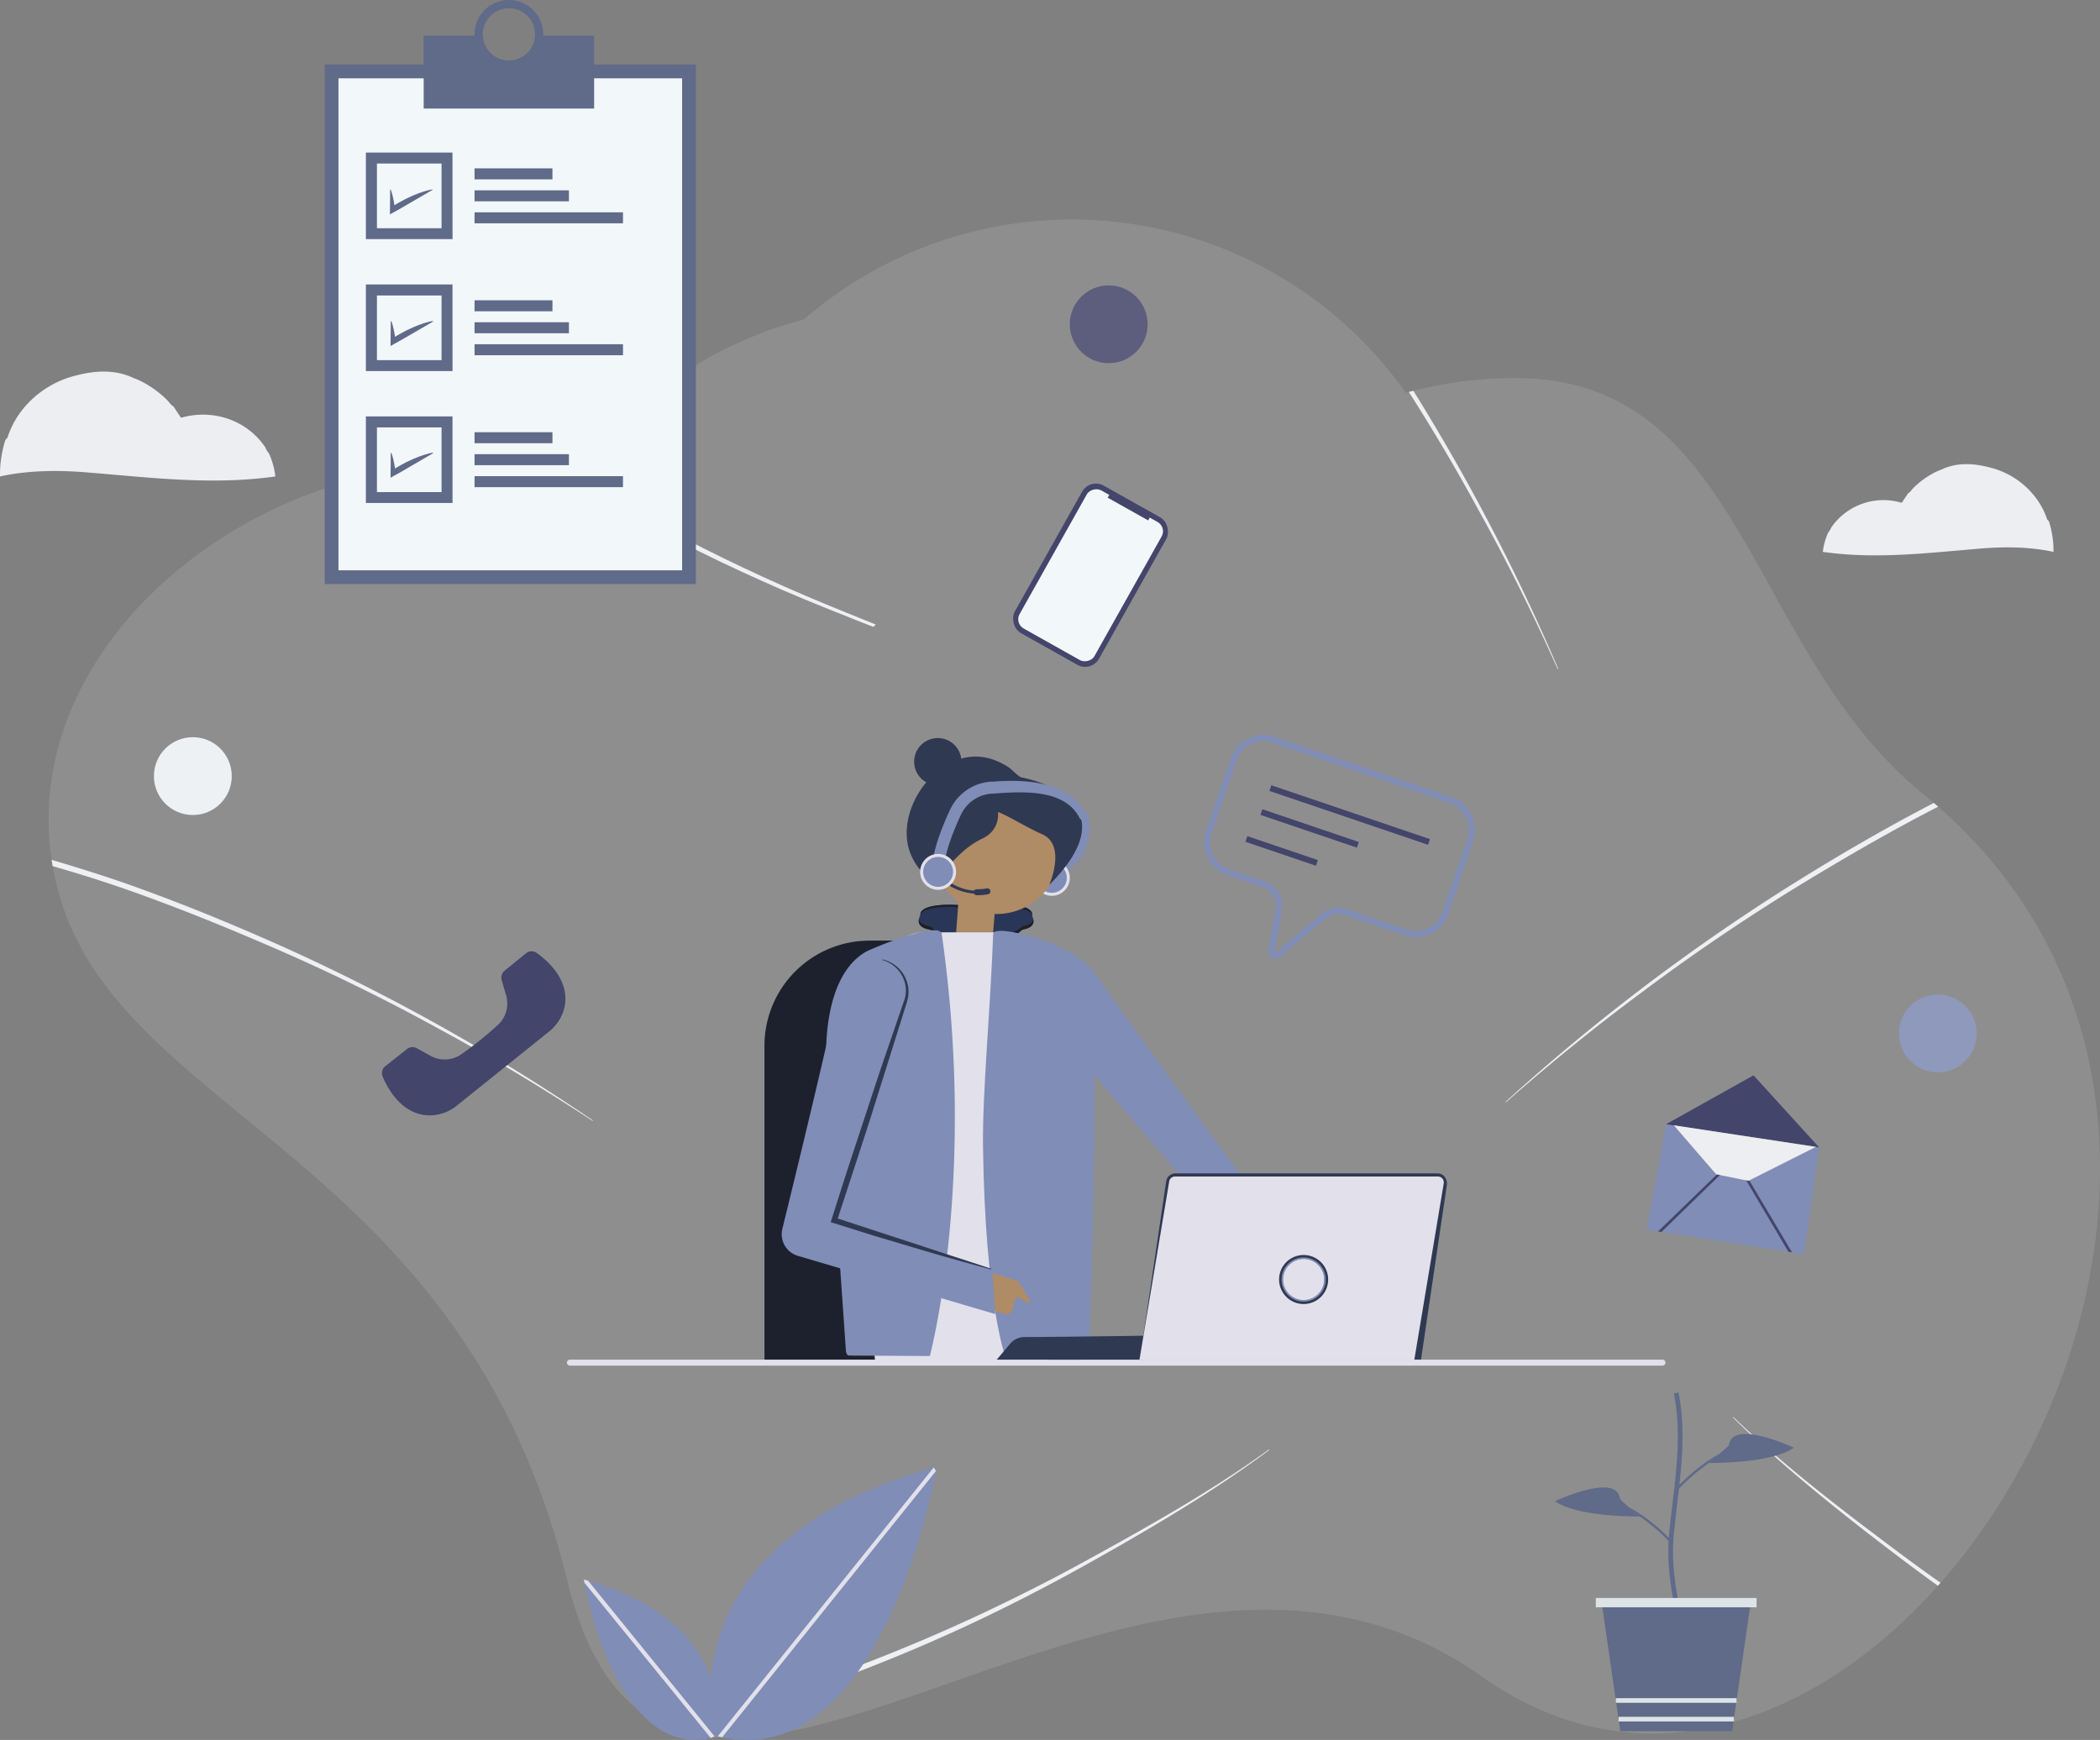 <svg xmlns="http://www.w3.org/2000/svg" viewBox="0 0 964.2 799.1"><rect x="0" y="0" width="964.2" height="799.1" fill="#808080" stroke="none"/><defs><style>.cls-1{fill:#44456b;}.cls-2{fill:#808db6;}.cls-3{fill:#f2f7f9;}.cls-4{fill:#f3f5f8;}.cls-5{opacity:0.17;}.cls-6{fill:#d3d7dd;}.cls-7{fill:#606a89;}.cls-8{fill:none;stroke:#606a89;stroke-miterlimit:10;stroke-width:1.37px;}.cls-9{fill:#dde3e7;}.cls-10{fill:#e2e0eb;}.cls-11{fill:#edeef2;}.cls-12{fill:#303952;}.cls-13{fill:#1c212d;}.cls-14{fill:#2a3657;}.cls-15{fill:#1f1f26;}.cls-16{fill:#af8b66;}</style></defs><title>Asset 26c-us</title><g id="Layer_2" data-name="Layer 2"><g id="Layer_1-2" data-name="Layer 1"><circle class="cls-1" cx="509.06" cy="148.93" r="17.87"></circle><circle class="cls-2" cx="889.74" cy="474.63" r="17.87"></circle><circle class="cls-3" cx="88.54" cy="356.44" r="17.87"></circle><path class="cls-4" d="M887.9,368.77c-23.25,12.07-45.9,25.31-68.07,39.29a935.48,935.48,0,0,0-128.59,98l.18.19c20.27-17.8,41.19-34.85,62.87-50.85,21.53-16.19,43.84-31.33,66.68-45.58,22.54-13.87,45.42-27.28,68.93-39.33Z"></path><path class="cls-4" d="M648.94,179.49A936.92,936.92,0,0,1,715.47,307.2l-.26.11c-11-24.63-22.91-48.84-36-72.42q-15.19-28-32.35-54.87Z"></path><path class="cls-4" d="M889.78,728.28a3.33,3.33,0,0,1-.27-.19c-11-7.86-21.71-16.09-32.41-24.32C835.83,687.15,814.87,670,795.68,651l.19-.19c19.43,18.7,40.61,35.51,62.1,51.78,10.76,8.14,21.52,16.27,32.56,24l.44.3Z"></path><path class="cls-4" d="M23.7,394.91c10.88,3.2,21.7,6.6,32.43,10.27,25.48,8.92,50.46,19.16,75.08,30.21a936.74,936.74,0,0,1,141,79.17l-.15.22c-22.55-14.8-45.64-28.78-69.33-41.6q-35.39-19.54-72.4-35.84c-24.65-10.76-49.61-21-75-29.79C45,404,34.61,400.82,24.15,397.76Z"></path><path class="cls-4" d="M400.91,287.88,396.1,286c-12-4.75-24.08-9.52-36-14.69l-1.53-.66Q340,262.6,321.81,253.62c-21.14-10.36-41.7-21.88-61.79-34.16l4-.47q28.72,17.56,58.78,32.72,18.06,9.11,36.57,17.32l1.39.62c11.85,5.28,23.88,10.14,35.92,15l5.47,2.2Z"></path><path class="cls-4" d="M310.47,794.42q9.15-2.47,18.28-5,9.75-2.74,19.5-5.65c6.46-2,12.88-4.21,19.27-6.39a779,779,0,0,0,75.28-30.21q18.39-8.53,36.35-18c12-6.25,23.75-12.9,35.47-19.58,23.39-13.48,46.53-27.53,68.18-43.67l-.16-.23c-21.85,15.83-45.16,29.51-68.71,42.64-11.79,6.56-23.58,13.11-35.59,19.24s-24.13,12.05-36.42,17.63Q405.07,761.92,366.7,775q-9.59,3.26-19.21,6.32-9.71,2.84-19.45,5.57c-7.3,2-14.61,4-21.92,6Z"></path><g class="cls-5"><path class="cls-6" d="M883,364.67c-80.55-65.51-82-190-185.81-191a187.82,187.82,0,0,0-51.75,6.74A187.6,187.6,0,0,0,369.1,146.73a187.83,187.83,0,0,0-106,73.54,187.82,187.82,0,0,0-51.75-6.74c-103.82.95-208.85,89.75-185.81,191,24.71,108.59,186.23,122.33,235,321.6,46.73,191,256.16-72.08,420.12,44C858.63,896.11,1089.16,532.35,883,364.67Z"></path></g><path class="cls-7" d="M768.57,736.25c-2.42-12.1-3.13-22.71-2.16-32.41.43-4.29,1-8.65,1.46-12.86,2-16.75,4.09-34.07.7-51l2.1-.42c3.46,17.29,1.36,34.78-.67,51.69-.5,4.2-1,8.55-1.45,12.82-.95,9.49-.25,19.89,2.12,31.78Z"></path><path class="cls-7" d="M784.6,671.85h.17A87.48,87.48,0,0,0,770,684.67l-.81-.71c.12-.13,9.31-10.48,20.49-16.32C787.24,669.74,784.6,671.85,784.6,671.85Z"></path><path class="cls-7" d="M823.65,664.9c-10.21,7.15-36.49,7-38.88,7h-.17s9.18-7.77,9.24-8.18C795.29,651.52,823.65,664.9,823.65,664.9Z"></path><path class="cls-7" d="M753,696.46h-.17c-2.39,0-28.67.19-38.88-7,0,0,28.35-13.37,29.81-1.23.06.42,2,2.19,4.14,4C750.39,694.35,753,696.46,753,696.46Z"></path><path class="cls-7" d="M768.42,708.57l-.81.71a87.48,87.48,0,0,0-14.74-12.82H753s-2.64-2.11-5.1-4.2C759.11,698.08,768.3,708.44,768.42,708.57Z"></path><path class="cls-8" d="M755.83,697.89"></path><polygon class="cls-7" points="743.94 795.07 795.29 795.07 803.85 735.87 735.38 735.87 743.94 795.07"></polygon><rect class="cls-9" x="741.91" y="779.91" width="55.42" height="2.14"></rect><rect class="cls-9" x="732.71" y="733.9" width="73.82" height="4.28"></rect><rect class="cls-9" x="743.14" y="788.47" width="52.96" height="2.14"></rect><rect class="cls-7" x="149.09" y="29.66" width="170.41" height="238.57"></rect><rect class="cls-3" x="121.32" y="70.06" width="225.95" height="157.79" transform="translate(85.34 383.24) rotate(-90)"></rect><path class="cls-7" d="M272.79,16.41V49.86H194.53V16.41h27.15a12,12,0,0,0,24,0Z"></path><path class="cls-7" d="M233.66,0a15.78,15.78,0,0,0-15.78,15.78c0,.21,0,.42,0,.63a15.78,15.78,0,0,0,31.53,0c0-.21,0-.42,0-.63A15.78,15.78,0,0,0,233.66,0Zm0,27.77a12,12,0,0,1-12-11.36c0-.21,0-.42,0-.63a12,12,0,0,1,24,0c0,.21,0,.42,0,.63A12,12,0,0,1,233.66,27.77Z"></path><path class="cls-7" d="M207.78,109.82H168V70.06h39.76Zm-34.71-5h29.66V75.11H173.07Z"></path><path class="cls-7" d="M207.78,170.41H168V130.65h39.76Zm-34.71-5h29.66V135.7H173.07Z"></path><path class="cls-7" d="M207.78,231H168V191.24h39.76Zm-34.71-5h29.66V196.29H173.07Z"></path><rect class="cls-7" x="217.88" y="97.51" width="68.16" height="5.05"></rect><rect class="cls-7" x="217.88" y="87.41" width="43.34" height="5.05"></rect><rect class="cls-7" x="217.88" y="77.32" width="35.77" height="5.05"></rect><rect class="cls-7" x="217.88" y="158.1" width="68.16" height="5.05"></rect><rect class="cls-7" x="217.88" y="148" width="43.34" height="5.05"></rect><rect class="cls-7" x="217.88" y="137.91" width="35.77" height="5.05"></rect><rect class="cls-7" x="217.88" y="218.69" width="68.16" height="5.05"></rect><rect class="cls-7" x="217.88" y="208.59" width="43.34" height="5.05"></rect><rect class="cls-7" x="217.88" y="198.5" width="35.77" height="5.05"></rect><path class="cls-7" d="M198.63,87.21,189,92.78l-4.78,2.79-2.79,1.57-.8.44-1.25.7-.34.21v-.4l.1-11h.28a26.05,26.05,0,0,1,.82,2.75c.22.92.43,1.83.58,2.75.11.56.19,1.11.27,1.68l1.77-1.07c1.64-.87,3.23-1.8,4.92-2.54.84-.4,1.68-.8,2.54-1.14s1.72-.71,2.61-1A33.92,33.92,0,0,1,198.49,87Z"></path><path class="cls-7" d="M198.86,147.68l-9.58,5.57L184.5,156l-2.79,1.57-.8.44-1.25.7-.34.21v-.4l.1-11h.28a26.05,26.05,0,0,1,.82,2.75c.22.92.43,1.83.58,2.75.11.56.19,1.11.27,1.68l1.77-1.07c1.64-.87,3.23-1.8,4.92-2.54.84-.4,1.68-.8,2.54-1.14s1.72-.71,2.61-1a33.92,33.92,0,0,1,5.51-1.54Z"></path><path class="cls-7" d="M198.86,208.15l-9.58,5.57-4.78,2.79-2.79,1.57-.8.44-1.25.7-.34.21V219l.1-11h.28a26.05,26.05,0,0,1,.82,2.75c.22.92.43,1.83.58,2.75.11.56.19,1.11.27,1.68l1.77-1.07c1.64-.87,3.23-1.8,4.92-2.54.84-.4,1.68-.8,2.54-1.14s1.72-.71,2.61-1a33.92,33.92,0,0,1,5.51-1.54Z"></path><path class="cls-2" d="M430.15,673.52s-.13.73-.39,2.06c-3.31,17.26-28.88,136.81-98.18,122.3-.67-.15-1.35-.3-2-.47s-1.12-.28-1.7-.43c0,0-24.52-87.51,100.84-123v0Z"></path><path class="cls-2" d="M328.06,797.43v0c-.07.26-.11.41-.11.41-.54.15-1.09.28-1.61.39l0,0c-40.72,9.17-55.9-60.32-58-71.32-.19-1-.28-1.46-.28-1.46l2,.56,0,0C338.26,746,329.24,792.47,328.06,797.43Z"></path><path class="cls-10" d="M429.75,675.58l-98.18,122.3c-.67-.15-1.35-.3-2-.47l99.13-123.46Z"></path><path class="cls-10" d="M328.06,797.43v0l-1.72.8,0,0-58-71.32c-.19-1-.28-1.46-.28-1.46l2,.56,0,0Z"></path><path class="cls-11" d="M126.43,218.81a35.53,35.53,0,0,0-2.93-10.54,12.79,12.79,0,0,1-1.76-2.93c-8.78-12.88-24.58-17.56-38.63-13.46l-3.51-5.27c-1.17-.59-1.76-1.76-2.93-2.93a46.87,46.87,0,0,0-12.29-8.78c-1.17-.59-2.93-1.17-4.1-1.76-8.19-3.51-17-2.93-25.75-.59-14,3.51-26.34,14-31,28.1,0,.59-1.17,1.17-1.17,1.76A52.88,52.88,0,0,0,0,218.81c13.46-2.93,27.51-2.93,41-1.76,28.68,2.34,56.78,5.85,85.46,1.76Z"></path><path class="cls-11" d="M836.93,253.47a29.74,29.74,0,0,1,2.45-8.82,10.71,10.71,0,0,0,1.47-2.45,29.07,29.07,0,0,1,32.33-11.27l2.94-4.41c1-.49,1.47-1.47,2.45-2.45a39.23,39.23,0,0,1,10.29-7.35c1-.49,2.45-1,3.43-1.47,6.86-2.94,14.21-2.45,21.56-.49,11.76,2.94,22,11.76,26,23.52,0,.49,1,1,1,1.47a44.26,44.26,0,0,1,2,13.72c-11.27-2.45-23-2.45-34.29-1.47-24,2-47.52,4.9-71.53,1.47Z"></path><rect class="cls-1" x="478.57" y="225.33" width="44.34" height="77.68" rx="7.32" ry="7.32" transform="translate(193.4 -211.3) rotate(29.31)"></rect><rect class="cls-3" x="464.36" y="244.46" width="72.75" height="39.42" rx="4.86" ry="4.86" transform="translate(25.27 571.51) rotate(-60.69)"></rect><rect class="cls-1" x="517.12" y="221.82" width="2.96" height="21.31" transform="translate(62.02 570.9) rotate(-60.69)"></rect><line class="cls-12" x1="473.33" y1="606.56" x2="474.89" y2="606.56"></line><path class="cls-13" d="M399.29,432h49.13a48.27,48.27,0,0,1,48.27,48.27V625.8a0,0,0,0,1,0,0H351a0,0,0,0,1,0,0V480.3A48.27,48.27,0,0,1,399.29,432Z"></path><path class="cls-2" d="M497.81,371.81a2.72,2.72,0,0,0-2-.11,2.78,2.78,0,0,0-1.76,3.46c0,.11,3.75,12-6.4,19.64a2.75,2.75,0,0,0,3.31,4.38c9.5-7.19,10.06-17.84,8.81-23.84-.05-.23-.1-.45-.15-.67a.1.1,0,0,1,0-.07Z"></path><circle class="cls-10" cx="482.95" cy="403.17" r="8.25"></circle><circle class="cls-2" cx="482.95" cy="403.17" r="6.87"></circle><path class="cls-14" d="M467.59,428.14c-2.28,1.75-11.5,0-11.5,0H440.22s-9.22,1.75-11.5,0c-4.73-3.64-6.43-6.29-6.2-8.2.63-5.23,15.82-4.84,23-3.69a19.75,19.75,0,0,0,6.26,0c6.5-1.05,19.57-1.46,21.84,2.62C474.67,420.79,473.3,423.75,467.59,428.14Z"></path><path class="cls-15" d="M473.59,418.85c.16.34.49.84.34,1.23-2.12-4.17-16-3.91-22.5-2.85a19.7,19.7,0,0,1-6.26,0c-6.65-1.07-20.29-1.48-22.64,2.7.63-5.23,15.82-4.84,23-3.69a19.75,19.75,0,0,0,6.26,0C458.25,415.19,471.32,414.78,473.59,418.85Z"></path><path class="cls-14" d="M422.5,420.52s-3.32,5.12,4.63,6.33"></path><path class="cls-14" d="M473.78,420.41s3.32,5.12-4.63,6.33"></path><path class="cls-15" d="M428.73,426.75c-.57-.44-1.1-.87-1.59-1.28h0c-3.64-.56-4.92-1.93-5.23-3.25-.34,1.61.09,4,5.23,4.81h0c.49.41,1,.84,1.59,1.28,1.77,1.36,6.41.89,9,.48C437.71,428.8,430.5,428.11,428.73,426.75Z"></path><path class="cls-15" d="M474.48,422.22c-.31,1.3-1.55,2.64-5,3.21-.54.46-1.12.94-1.77,1.43a12,12,0,0,1-5.1,1.73c2.44.39,3.28,1.23,5.1-.17.64-.5,1.23-1,1.77-1.43C474.4,426.18,474.81,423.81,474.48,422.22Z"></path><path class="cls-16" d="M403.15,619.54h77L489,492.32c2.29-32.88-11.09-62-30.1-62H424.39c-19,0-32.39,29.08-30.1,62Z"></path><path class="cls-10" d="M403.15,625.8c-.78,0-1.43-.88-1.51-2l-8.86-129.87c-1.31-19.27,2.46-38.31,10.09-50.94,5.78-9.56,13.42-14.82,21.52-14.82H459c8.1,0,15.74,5.26,21.52,14.82,7.63,12.63,11.4,31.67,10.09,50.94L481.7,623.76c-.08,1.16-.73,2-1.51,2Z"></path><circle class="cls-16" cx="457.51" cy="390.53" r="29.25"></circle><path class="cls-16" d="M456.68,419.78,440,413.09c0,3.34-1,15-1,15H456Z"></path><path class="cls-12" d="M458.22,372.94s1.31,8.18-7.29,12.26c-14.7,7-16.86,20.35-26.84,15.36-2.46-1.23-4.43-5-5.51-7.28-8.43-18.07,7.72-44.22,27.72-45.75a24.5,24.5,0,0,1,10.76,1.73,34.42,34.42,0,0,1,6.1,3.17c1.53,1,4.44,4.39,6.06,4.67,0,0,52.65,9.2,12.54,49.31,0,0,8.07-18.35-3.31-23.29C471.59,380.15,462.34,374.31,458.22,372.94Z"></path><circle class="cls-12" cx="430.58" cy="349.82" r="10.86"></circle><path class="cls-2" d="M498.72,443.45c-5.78-9.36-42.53-19.81-42.72-14.52-1.22,34.69-5,72.79-4.65,97.92,1,70.68,10.12,95.92,10.12,95.92l37-.21c.78,0,1.43-.87,1.51-2C499.95,620.57,506.35,455.82,498.72,443.45Z"></path><path class="cls-2" d="M390,443.7a27,27,0,0,1,7.39-6.48c2.86-1.68,34.12-14.57,35-8.28,16.22,113-5.47,193.84-5.47,193.84l-37-.21c-.78,0-1.43-.87-1.51-2l-8.86-127.22C378.54,478.6,379.72,456.5,390,443.7Z"></path><circle class="cls-16" cx="430.2" cy="401.08" r="4.15"></circle><path class="cls-2" d="M430.73,403.17a2.75,2.75,0,0,1-2.74-2.59c-.47-8.12,4.21-20.09,8.22-28.7A22.4,22.4,0,0,1,454.87,359l.67,0c13.62-1,34.29-1.15,43.91,15.34.76,1.31,0,1.37-.12,2.45-.17,1.51-3,.16-3.7-1.19-6.91-13.51-26.63-12.07-39.68-11.11l-.67,0a16.9,16.9,0,0,0-14.08,9.7c-5.29,11.36-8,20.62-7.71,26.06a2.75,2.75,0,0,1-2.58,2.9Z"></path><path class="cls-12" d="M448.86,411.15h-.45a1.37,1.37,0,0,1,0-2.75h0a23.85,23.85,0,0,0,4.7-.39,1.37,1.37,0,0,1,.49,2.71A26.9,26.9,0,0,1,448.86,411.15Z"></path><path class="cls-12" d="M448.42,410.46a25.54,25.54,0,0,1-19.22-9.63l1.11-.81c.07.09,6.63,8.87,18.13,9.07Z"></path><circle class="cls-10" cx="430.73" cy="400.42" r="8.25"></circle><circle class="cls-2" cx="430.73" cy="400.42" r="6.87"></circle><path class="cls-10" d="M763.3,627.18H261.69a1.37,1.37,0,1,1,0-2.75H763.3a1.37,1.37,0,0,1,0,2.75Z"></path><path class="cls-16" d="M381.24,560.73q7.6-23.06,15.06-46.15,8.82-27.39,17.33-54.95c.1-.33.2-.69.27-1a13.83,13.83,0,0,0-16-16.58,13.35,13.35,0,0,0-10.81,10.57v0c-8.32,37.18-17.28,74.41-26.39,111.52l-.15.59a9,9,0,0,0,6.21,10.79l94.61,27.93a2.71,2.71,0,0,0,3.37-1.86l2.95-10.4a2.71,2.71,0,0,0-1.78-3.32Z"></path><path class="cls-2" d="M383,559.84c5.27-16,10.06-30.68,14.63-44.85,6.83-21.23,12.34-38.69,17.34-55,.11-.36.22-.76.3-1.13a15.13,15.13,0,0,0-11.46-18.07,15.12,15.12,0,0,0-18.07,11.48c-9.09,40.61-18.88,80.91-26.38,111.49l-.15.59a10.37,10.37,0,0,0,7.15,12.43l90.58,26.74-1.3-20.43Z"></path><path class="cls-16" d="M566.43,552l-35.7,28.9-.23-.34-.54-.81,3.56-24.06,1.31-1.11L547.36,544l-3.13-3.64c-.41-.47-.82-.95-1.22-1.43q-13.67-15.85-27.24-31.8-18.63-21.91-37.06-44.1a10,10,0,0,1-.65-.85,13.82,13.82,0,0,1,8.45-21.45,13.33,13.33,0,0,1,14,5.62h0c21.86,31,44.32,61.9,66.87,92.57l.23.32.37.48c.15.21.29.43.43.63A9,9,0,0,1,566.43,552Z"></path><path class="cls-2" d="M567.29,553.12,530,583.25l-.51.41-.12-.32.54-3.56,3.56-24.06.3-2.06,1.36-1.15,10.25-8.7-3-3.48c-.41-.48-.82-.95-1.22-1.43-9.39-10.87-18.09-21-26.48-30.91-14.44-17-26.23-31-37.08-44.13-.25-.29-.49-.62-.71-.92a15.12,15.12,0,0,1,3.66-21.08,15.28,15.28,0,0,1,3.2-1.72,15.09,15.09,0,0,1,17.89,5.39c24,34,48.44,67.5,67.09,92.87l.36.48a0,0,0,0,0,0,0,11.74,11.74,0,0,1,.88,1.43A10.37,10.37,0,0,1,567.29,553.12Z"></path><path class="cls-12" d="M455.05,583c-6-1.55-12-3.26-18-4.93s-11.92-3.43-17.87-5.2l-17.83-5.31L383.63,562l-2.22-.69.72-2.27c3.28-10.3,6.55-20.6,9.95-30.86l10.14-30.79c3.37-10.27,7-20.46,10.45-30.7l2.62-7.63a13.9,13.9,0,0,0,.25-7.45,14.9,14.9,0,0,0-10.42-10.71l.06-.27a15.3,15.3,0,0,1,7.15,3.78,15.5,15.5,0,0,1,4.22,6.91,15.13,15.13,0,0,1,.08,8.1c-.76,2.61-1.61,5.17-2.4,7.75l-9.72,30.95-4.86,15.47-5,15.43-10.08,30.83-.15-.3,70.71,23.14Z"></path><path class="cls-12" d="M526.93,613.43s-43.14.62-56.39.64a8.58,8.58,0,0,0-6.55,2.85l-6.34,7.51h66.54Z"></path><path class="cls-12" d="M664.3,544.33l-11.85,80.09H523.34l1.24-8.34v-.14l4.82-32.6.54-3.56,3.56-24.06.3-2.06,1.61-10.87a4.29,4.29,0,0,1,4.07-3.89H660.22a4,4,0,0,1,3.16,1.65A5.12,5.12,0,0,1,664.3,544.33Z"></path><path class="cls-10" d="M539.49,540.34H660.22a2.7,2.7,0,0,1,2.66,3.14l-13.5,81H523.18l13.65-81.88A2.7,2.7,0,0,1,539.49,540.34Z"></path><path class="cls-12" d="M598.55,576.38a11.26,11.26,0,1,0,11.26,11.26A11.26,11.26,0,0,0,598.55,576.38Zm0,20.64a9.38,9.38,0,1,1,9.38-9.38A9.39,9.39,0,0,1,598.55,597Z"></path><path class="cls-2" d="M598.55,577.51a10.13,10.13,0,1,0,10.13,10.13A10.15,10.15,0,0,0,598.55,577.51Zm0,19.51a9.38,9.38,0,1,1,9.38-9.38A9.39,9.39,0,0,1,598.55,597Z"></path><circle class="cls-10" cx="598.55" cy="587.64" r="9.38"></circle><path class="cls-16" d="M463.24,588.72h0a3.14,3.14,0,0,1,4.88.64l4.81,8a.72.72,0,0,1-1,1l-8.09-4.65A3.14,3.14,0,0,1,463.24,588.72Z"></path><path class="cls-1" d="M176.94,489.66l9.95-7.88a4.06,4.06,0,0,1,4.49-.37l6.28,3.49a13.41,13.41,0,0,0,14.14-.69,164.25,164.25,0,0,0,16.82-13.51A13.41,13.41,0,0,0,232.34,457l-2-6.88a4.06,4.06,0,0,1,1.33-4.3l9.84-8a4,4,0,0,1,4.9-.17c5.06,3.58,15.47,12.65,12.74,25.12A20.19,20.19,0,0,1,251.81,474L210,507.58a20.19,20.19,0,0,1-12.55,4.69c-12.77,0-19.38-12.15-21.78-17.86A4,4,0,0,1,176.94,489.66Z"></path><path class="cls-2" d="M835.25,527l-7.09,49-5.36-.83-1.65-.26-58.29-9.1-1.56-.24-5.2-.8,8.86-48.44,3.59.54c9.36,10.94,19.45,22.5,19.45,22.5l.26,0,1.42.28,12.07,2.41,1,.21.4-.19,30.6-15.41Z"></path><polygon class="cls-1" points="835.25 526.95 833.76 526.72 768.54 516.86 764.95 516.32 767.05 515.14 805.12 493.87 834.63 526.29 835.25 526.95"></polygon><polygon class="cls-1" points="790.16 539.22 789.67 539.69 762.85 565.8 761.29 565.56 788.25 539.41 789.36 538.32 790.16 539.22"></polygon><polygon class="cls-1" points="822.79 575.16 803.16 542.12 801.93 540.07 800.94 540.75 801.74 542.1 821.14 574.9 822.79 575.16"></polygon><path class="cls-11" d="M833.76,526.72l-31,15.6-14.77-3s-10.09-11.56-19.45-22.5Z"></path><path class="cls-2" d="M585.63,440.23a3.31,3.31,0,0,1-1.65-.44,3.28,3.28,0,0,1-1.62-3.48l3.43-18.8a9,9,0,0,0-5.93-10.11l-16.26-5.54a15.81,15.81,0,0,1-9.87-20.06l11.4-33.48a15.81,15.81,0,0,1,20.06-9.87l81.31,27.69a15.83,15.83,0,0,1,9.87,20.06L665,419.69a15.83,15.83,0,0,1-20.06,9.87l-27.56-9.38a8.93,8.93,0,0,0-8.57,1.54c-7.47,6.08-15.54,13-21,17.7A3.3,3.3,0,0,1,585.63,440.23Zm-5.54-99.88a13.09,13.09,0,0,0-12.35,8.86l-11.4,33.48a13.08,13.08,0,0,0,8.15,16.58l16.26,5.54A11.79,11.79,0,0,1,588.5,418l-3.43,18.8a.54.54,0,0,0,.28.6.53.53,0,0,0,.65-.06c5.47-4.73,13.57-11.65,21.06-17.75a11.66,11.66,0,0,1,11.19-2L645.79,427a13.09,13.09,0,0,0,16.58-8.15l11.4-33.48a13.08,13.08,0,0,0-8.15-16.58l-81.31-27.69A13.12,13.12,0,0,0,580.08,340.35Z"></path><rect class="cls-1" x="618.32" y="335.85" width="2.75" height="76.92" transform="translate(65.98 840.71) rotate(-71.24)"></rect><rect class="cls-1" x="599.92" y="357.07" width="2.75" height="46.78" transform="translate(47.68 827.47) rotate(-71.24)"></rect><rect class="cls-1" x="587.09" y="373.71" width="2.75" height="34.18" transform="translate(29.18 822.33) rotate(-71.24)"></rect></g></g></svg>
